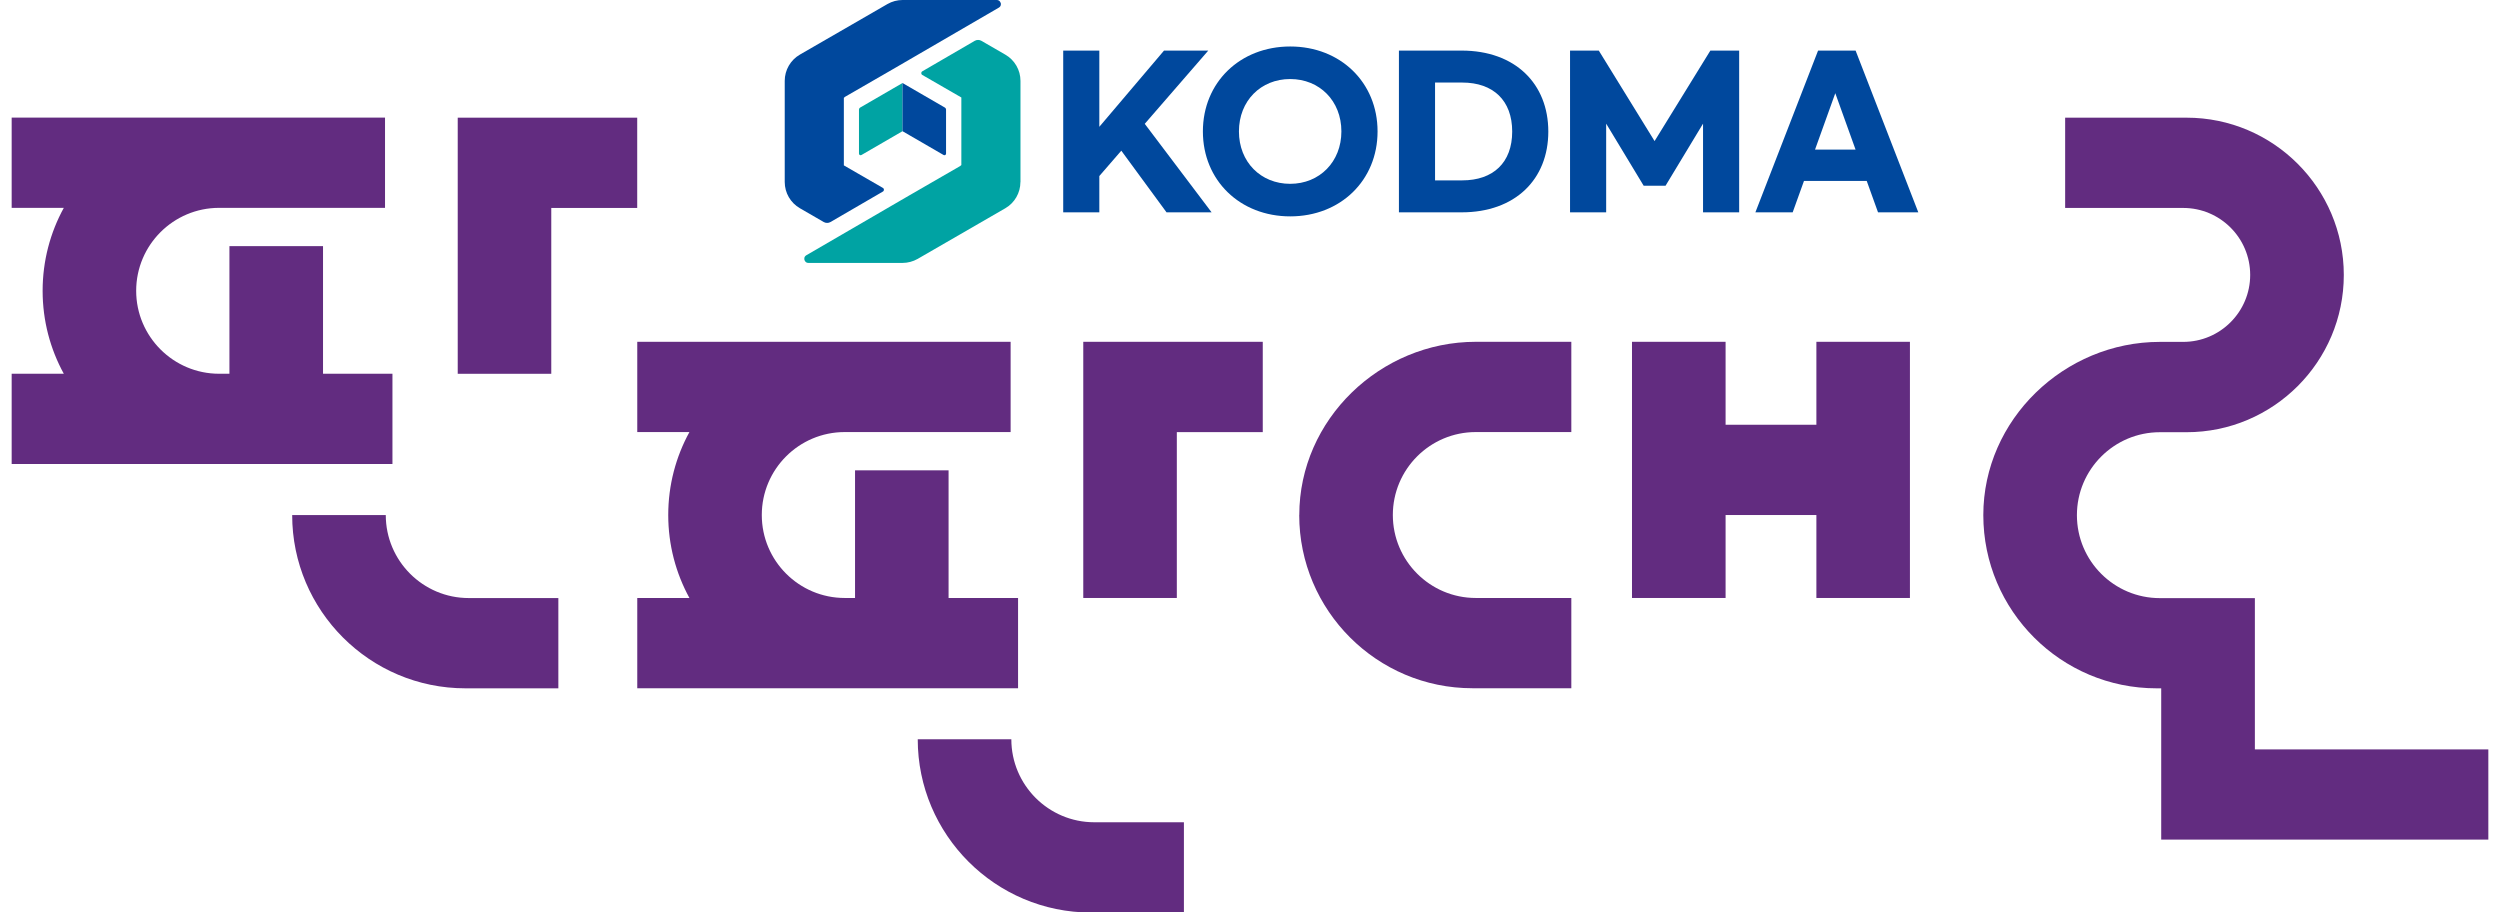 <svg width="200" height="73" viewBox="0 0 200 73" fill="none" xmlns="http://www.w3.org/2000/svg">
<path d="M31.396 29.9H25.842V19.691H18.354V29.9H17.53C13.872 29.9 10.894 26.922 10.894 23.264C10.894 19.606 13.867 16.628 17.53 16.628H30.802V9.406H0.933V16.628H5.105C4.023 18.599 3.41 20.861 3.41 23.264C3.41 25.666 4.023 27.928 5.105 29.9H0.933V37.122H31.396V29.9Z" fill="#622C80"/>
<path d="M36.618 9.414V29.903H44.102V16.636H50.977V9.414H36.618Z" fill="#622C80"/>
<path d="M30.862 41.203H23.374C23.374 48.846 29.589 55.066 37.236 55.066H44.668V47.844H37.498C33.836 47.844 30.862 44.865 30.862 41.203Z" fill="#622C80"/>
<path d="M81.441 47.838H75.886V37.628H68.403V47.838H67.579C63.921 47.838 60.943 44.864 60.943 41.202C60.943 37.539 63.916 34.565 67.579 34.565H80.85V27.344H50.981V34.565H55.154C54.072 36.537 53.459 38.799 53.459 41.202C53.459 43.604 54.072 45.861 55.154 47.838H50.981V55.059H81.445V47.838H81.441Z" fill="#622C80"/>
<path d="M86.662 27.344V47.838H94.146V34.57H101.021V27.344H86.662Z" fill="#622C80"/>
<path d="M80.907 59.141H73.419C73.419 66.784 79.638 73.003 87.281 73.003H94.713V65.781H87.543C83.881 65.781 80.907 62.803 80.907 59.141Z" fill="#622C80"/>
<path d="M103.938 41.202C103.938 48.845 110.158 55.059 117.796 55.059H125.706V47.838H118.063C114.405 47.838 111.427 44.864 111.427 41.202C111.427 37.539 114.401 34.565 118.063 34.565H125.706V27.344H118.063C110.42 27.344 103.943 33.558 103.943 41.202H103.938Z" fill="#622C80"/>
<path d="M199.062 67.168H172.897V55.066H172.522C164.884 55.066 158.665 48.852 158.665 41.209C158.665 33.566 165.147 27.351 172.785 27.351H174.658C177.613 27.351 180.015 24.948 180.015 21.993C180.015 19.038 177.613 16.636 174.658 16.636H165.212V9.414H174.925C181.861 9.414 187.504 15.057 187.504 21.998C187.504 28.939 181.861 34.577 174.925 34.577H172.789C169.132 34.577 166.153 37.551 166.153 41.213C166.153 44.876 169.127 47.85 172.789 47.85H180.39V59.951H199.067V67.173L199.062 67.168Z" fill="#622C80"/>
<path d="M145.311 27.344V33.98H138.047V27.344H130.559V47.838H138.047V41.202H145.311V47.838H152.794V27.344H145.311Z" fill="#622C80"/>
<path d="M80.054 0.244C80.045 0.201 79.975 0 79.741 0H72.21C71.784 0 71.367 0.112 70.997 0.323L63.991 4.369C63.242 4.8 62.778 5.606 62.778 6.468V14.56C62.778 15.427 63.242 16.227 63.991 16.658L65.902 17.764C66.066 17.857 66.272 17.857 66.436 17.764L70.632 15.324C70.744 15.258 70.744 15.099 70.632 15.033L67.508 13.23V7.826L67.602 7.746L71.634 5.419L79.909 0.609C80.115 0.487 80.073 0.281 80.059 0.239L80.054 0.244Z" fill="#00489D"/>
<path d="M81.638 14.562V6.469C81.638 5.603 81.174 4.802 80.425 4.371L78.514 3.266C78.35 3.172 78.144 3.172 77.98 3.266L73.784 5.706C73.672 5.771 73.672 5.93 73.784 5.996L76.908 7.799V13.203L76.814 13.283L72.782 15.611L64.507 20.42C64.301 20.542 64.343 20.748 64.357 20.79C64.366 20.832 64.437 21.034 64.671 21.034H72.201C72.627 21.034 73.044 20.921 73.414 20.711L80.42 16.664C81.169 16.233 81.633 15.428 81.633 14.566L81.638 14.562Z" fill="#00A3A3"/>
<path d="M68.718 8.762V12.289C68.718 12.392 68.826 12.453 68.915 12.401L72.202 10.495V6.641L68.802 8.612C68.751 8.645 68.718 8.701 68.718 8.762Z" fill="#00A3A3"/>
<path d="M75.684 8.762V12.289C75.684 12.392 75.577 12.453 75.488 12.401L72.2 10.495V6.641L75.6 8.612C75.652 8.645 75.684 8.701 75.684 8.762Z" fill="#00489D"/>
<path d="M89.707 12.051L87.946 14.083V16.987H85.057V4.047H87.946V10.145L93.121 4.047H96.662L91.58 9.906L96.928 16.987H93.322L89.702 12.051H89.707Z" fill="#00489D"/>
<path d="M96.231 10.514C96.231 6.594 99.2 3.719 103.218 3.719C107.236 3.719 110.205 6.594 110.205 10.514C110.205 14.434 107.236 17.31 103.218 17.31C99.2 17.31 96.231 14.434 96.231 10.514ZM107.311 10.514C107.311 8.069 105.564 6.323 103.213 6.323C100.862 6.323 99.115 8.069 99.115 10.514C99.115 12.959 100.862 14.706 103.213 14.706C105.564 14.706 107.311 12.945 107.311 10.514Z" fill="#00489D"/>
<path d="M111.914 4.047H116.93C121.215 4.047 123.865 6.698 123.865 10.524C123.865 14.35 121.215 16.987 116.93 16.987H111.914V4.047ZM116.977 14.43C119.454 14.43 120.976 13.015 120.976 10.524C120.976 8.032 119.454 6.604 116.977 6.604H114.804V14.43H116.977Z" fill="#00489D"/>
<path d="M125.599 4.047H127.903L132.366 11.287L136.829 4.047H139.133V16.987H136.243V9.892L133.242 14.861H131.495L128.493 9.892V16.987H125.603V4.047H125.599Z" fill="#00489D"/>
<path d="M149.333 14.476H144.318L143.414 16.987H140.431L145.446 4.047H148.448L153.464 16.987H150.242L149.338 14.476H149.333ZM148.444 11.966L146.823 7.456L145.203 11.966H148.444Z" fill="#00489D"/>
</svg>
